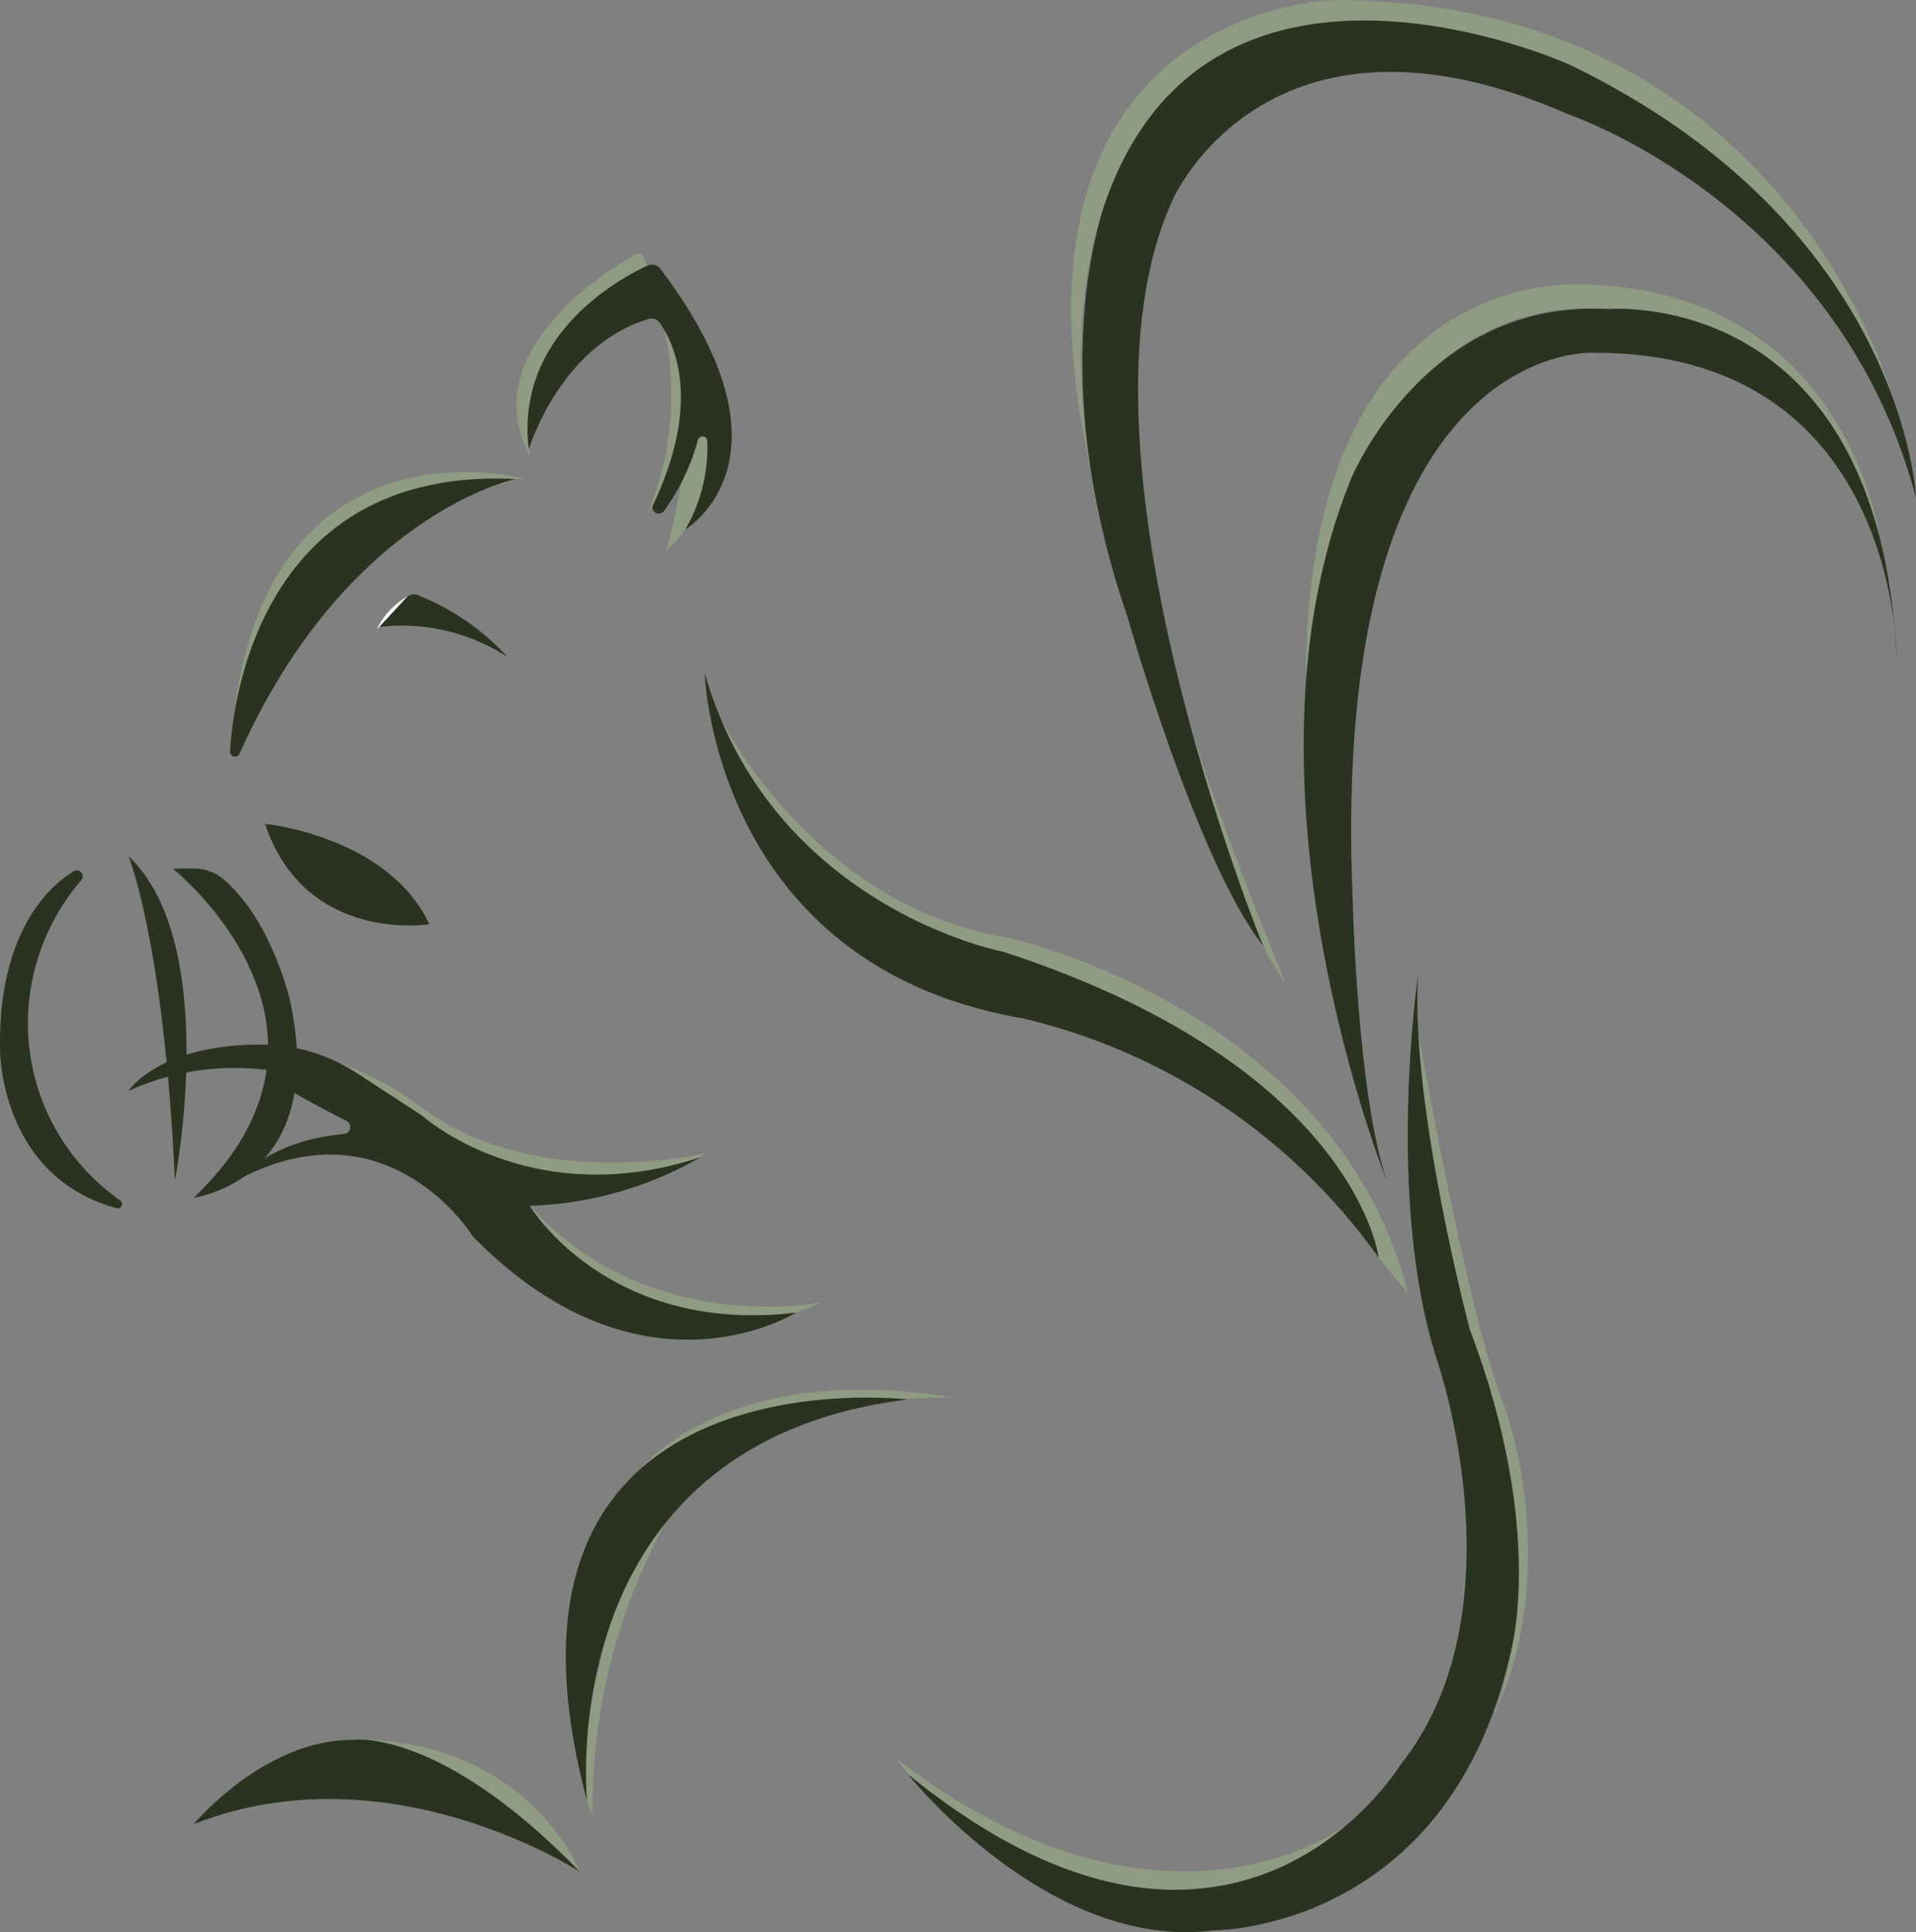 <svg xmlns="http://www.w3.org/2000/svg" width="87.608" height="88.352" viewBox="0 0 87.608 88.352">
  <rect x="0" y="0" width="87.608" height="88.352" fill="#808080" stroke="none"/>
  <g id="Group_68116" data-name="Group 68116" transform="translate(0.001)">
    <path id="Path_36808" data-name="Path 36808" d="M340.94,552.18s5.625.555,7.511,4.589C348.451,556.769,342.79,557.694,340.94,552.18Z" transform="translate(-328.823 -514.509)" fill="#29331f"/>
    <path id="Path_36809" data-name="Path 36809" d="M296.6,562.69s1.629,3.972,2.121,14.827C298.721,577.517,300.843,566.712,296.6,562.69Z" transform="translate(-290.724 -523.539)" fill="#29331f"/>
    <path id="Path_36810" data-name="Path 36810" d="M260.44,582.566a.2.2,0,0,1-.251.194c-5.325-1.447-5.325-7.189-5.325-7.189-.125-5.741,2.561-7.745,3.373-8.218a.267.267,0,0,1,.362.087h0a.266.266,0,0,1-.02.317,10.061,10.061,0,0,0-2.444,6.644,9.9,9.9,0,0,0,4.224,8.007.194.194,0,0,1,.08.158Z" transform="translate(-254.86 -527.514)" fill="#29331f"/>
    <path id="Path_36811" data-name="Path 36811" d="M310.97,566.72s9.127,7.252.961,15.048c0,0,6.143-.79,4.416-8.93,0,0-.78-3.629-3.02-5.6a2.1,2.1,0,0,0-1.388-.521Z" transform="translate(-303.071 -527.002)" fill="#29331f"/>
    <path id="Path_36812" data-name="Path 36812" d="M603.69,306.058s-3.742-17.8,10.3-20.4c0,0,16.768-2.158,26.357,17.067,0,0-4.917-18.151-25.492-18.151C614.85,284.57,598.893,284.77,603.69,306.058Z" transform="translate(-553.813 -284.57)" fill="#8f9b82"/>
    <path id="Path_36813" data-name="Path 36813" d="M679.038,395.114s1.083-17.576,13.453-17.109c0,0,9.73-.9,12.765,10.4,0,0-1.426-10.948-13.11-11.49C692.147,376.918,678.969,375.343,679.038,395.114Z" transform="translate(-619.327 -363.893)" fill="#8f9b82"/>
    <path id="Path_36814" data-name="Path 36814" d="M520.348,544.221s-1.132-1.334-1.357-1.653c0,0-1.087-8.21-16.826-13.874A18.069,18.069,0,0,1,488.9,517.91s4.186,8.562,13.179,10.042C502.079,527.951,517.041,531.221,520.348,544.221Z" transform="translate(-455.954 -485.063)" fill="#8f9b82"/>
    <path id="Path_36815" data-name="Path 36815" d="M477.908,736.341s-8.649-.2-14.168,3.159C463.74,739.5,467.583,734.638,477.908,736.341Z" transform="translate(-434.336 -672.435)" fill="#8f9b82"/>
    <path id="Path_36816" data-name="Path 36816" d="M448.4,779.15a27.024,27.024,0,0,0-3.34,13.343s-1.244-1.291.753-8.552A13.048,13.048,0,0,1,448.4,779.15Z" transform="translate(-417.959 -709.529)" fill="#8f9b82"/>
    <path id="Path_36817" data-name="Path 36817" d="M371.08,849.644s4.084-.32,10.152,6.045C381.232,855.69,378.925,849.706,371.08,849.644Z" transform="translate(-354.72 -770.097)" fill="#8f9b82"/>
    <path id="Path_36818" data-name="Path 36818" d="M546.33,856.07l.469.666s6.105,5.642,12.286,5.3c0,0,5.152.03,7.8-2.976C566.888,859.06,558.591,865.469,546.33,856.07Z" transform="translate(-505.3 -775.621)" fill="#8f9b82"/>
    <path id="Path_36819" data-name="Path 36819" d="M718.589,651.727s3.208-5.03.148-16.016c0,0-3.138-6.252-3.2-16.07,0,0,2.259,13.076,3.985,17.269C719.524,636.911,722.39,644.736,718.589,651.727Z" transform="translate(-650.691 -572.473)" fill="#8f9b82"/>
    <path id="Path_36820" data-name="Path 36820" d="M426.9,676.26a11.673,11.673,0,0,0,12.175,4.885,7.555,7.555,0,0,0,1.135-.469S432.315,682.279,426.9,676.26Z" transform="translate(-402.682 -621.122)" fill="#8f9b82"/>
    <path id="Path_36821" data-name="Path 36821" d="M380,633.612a.61.61,0,0,0,.2-.184s-7.783,1.888-13.113-2.22a14.561,14.561,0,0,0-3.856-2l3.5,2.455S372.92,636.844,380,633.612Z" transform="translate(-347.975 -580.696)" fill="#8f9b82"/>
    <path id="Path_36822" data-name="Path 36822" d="M330.4,449.5s1.15-11.947,12.917-11.281l.407-.021S331.915,434.991,330.4,449.5Z" transform="translate(-319.766 -416.314)" fill="#8f9b82"/>
    <path id="Path_36823" data-name="Path 36823" d="M465.76,392.06s2.013,3.418-.538,7.946l-.293.507A14.408,14.408,0,0,0,465.76,392.06Z" transform="translate(-435.359 -376.929)" fill="#8f9b82"/>
    <path id="Path_36824" data-name="Path 36824" d="M472.518,422.748a5.84,5.84,0,0,1-1.958,5.268s.238-.1.793-3.233l.481-2.5.749-.18Z" transform="translate(-440.196 -402.74)" fill="#8f9b82"/>
    <path id="Path_36825" data-name="Path 36825" d="M423.228,376.27s-1.5-5.214,5.342-8.75l-.177-.39a.265.265,0,0,0-.372-.121C426.686,367.765,420.619,371.536,423.228,376.27Z" transform="translate(-398.973 -355.374)" fill="#8f9b82"/>
    <path id="Path_36826" data-name="Path 36826" d="M439.607,756.992s-1.727-16.332,14.654-18.355C454.261,738.637,434.02,736.208,439.607,756.992Z" transform="translate(-412.762 -674.644)" fill="#29331f"/>
    <path id="Path_36827" data-name="Path 36827" d="M322.742,629.07a16.593,16.593,0,0,1-7.808,2.22s3.553,5.921,12.175,4.885c0,0-7.031,4.438-14.778-3.491,0,0-3.8-6.167-10.608-2.651,0,0,1.263-1.706,4.72-2.024a.318.318,0,0,0,.287-.318h0a.32.32,0,0,0-.176-.286c-.428-.214-1.553-.785-2.414-1.294l-1.085-1.012a11.711,11.711,0,0,0-6.464.938s1.5-2.318,6.685-2.1a8.079,8.079,0,0,1,3.75,1.282l2.986,1.948S314.97,631.636,322.742,629.07Z" transform="translate(-290.716 -576.154)" fill="#29331f"/>
    <path id="Path_36828" data-name="Path 36828" d="M317.81,853.525s3.219-3.885,7.29-3.849c0,0,3.923-.593,10.362,6.032C335.461,855.708,326.764,850.009,317.81,853.525Z" transform="translate(-308.949 -770.116)" fill="#29331f"/>
    <path id="Path_36829" data-name="Path 36829" d="M549.66,637.932s6.464,8.141,14.012,7.154c0,0,10.608.049,13.519-12.532,0,0,1.727-5.576-1.826-14.95,0,0-2.714-10.213-2.368-16.184,0,0-1.5,10.238.863,17.565,0,0,3.994,11.487-1.7,18.576C572.159,637.562,564.536,650.07,549.66,637.932Z" transform="translate(-508.161 -556.817)" fill="#29331f"/>
    <path id="Path_36830" data-name="Path 36830" d="M483.77,503.28s.394,13.346,14.53,15.776A27.814,27.814,0,0,1,514.583,530s-1.036-8.733-17.171-13.988C497.412,516.01,486.854,514.012,483.77,503.28Z" transform="translate(-451.547 -472.493)" fill="#29331f"/>
    <path id="Path_36831" data-name="Path 36831" d="M705.419,400.768s.075-14.061-13.988-13.914c0,0-11.989-.481-10.88,25.053,0,0,.205,8.854,1.554,12.792,0,0-7.324-18.127-1.627-32.092,0,0,3.4-8.267,11.767-7.749C692.246,384.856,704.606,383.745,705.419,400.768Z" transform="translate(-618.7 -370.72)" fill="#29331f"/>
    <path id="Path_36832" data-name="Path 36832" d="M426.282,378.976s1.412-4.731,5.479-5.952a.445.445,0,0,1,.491.158c.57.773,2.037,3.449-.286,8.333a.287.287,0,0,0,.072.341h0a.283.283,0,0,0,.4-.031,9.857,9.857,0,0,0,1.577-3.276.22.22,0,0,1,.269-.145h0a.218.218,0,0,1,.158.193,7.5,7.5,0,0,1-1,4.043s5.449-3.207-1.15-11.91a.484.484,0,0,0-.588-.145C430.344,371.215,425.647,373.8,426.282,378.976Z" transform="translate(-402.101 -358.438)" fill="#29331f"/>
    <path id="Path_36833" data-name="Path 36833" d="M342.638,440.058s-7.707,1.615-12.6,12.558a.227.227,0,0,1-.207.135h0a.227.227,0,0,1-.227-.238C329.7,450.726,330.747,439.48,342.638,440.058Z" transform="translate(-319.086 -418.152)" fill="#29331f"/>
    <path id="Path_36834" data-name="Path 36834" d="M639.51,512.24s2.451,10.334,4.621,12.851C644.131,525.091,640.456,516.314,639.51,512.24Z" transform="translate(-585.363 -480.191)" fill="#8f9b82"/>
    <path id="Path_36835" data-name="Path 36835" d="M644.563,313.061s-.518-12.4-15.838-19.8c0,0-16.134-7.327-21.093,5.921,0,0-3.183,7.565.888,19.361,0,0,3.159,11.16,6.192,15.009,0,0-9.375-22.824-4.12-34.148,0,0,4.367-9.917,18.133-3.849C628.726,295.558,641.01,299.7,644.563,313.061Z" transform="translate(-556.956 -290.303)" fill="#29331f"/>
    <path id="Path_36836" data-name="Path 36836" d="M377.394,479.721l-.114.1a3.424,3.424,0,0,1,1.406-1.495Z" transform="translate(-360.047 -451.055)" fill="#fff"/>
    <path id="Path_36837" data-name="Path 36837" d="M383.961,480.515a8.881,8.881,0,0,0-5.872-1.381l1.229-1.333a.481.481,0,0,1,.542-.117A11.315,11.315,0,0,1,383.961,480.515Z" transform="translate(-360.743 -450.467)" fill="#29331f"/>
  </g>
</svg>
